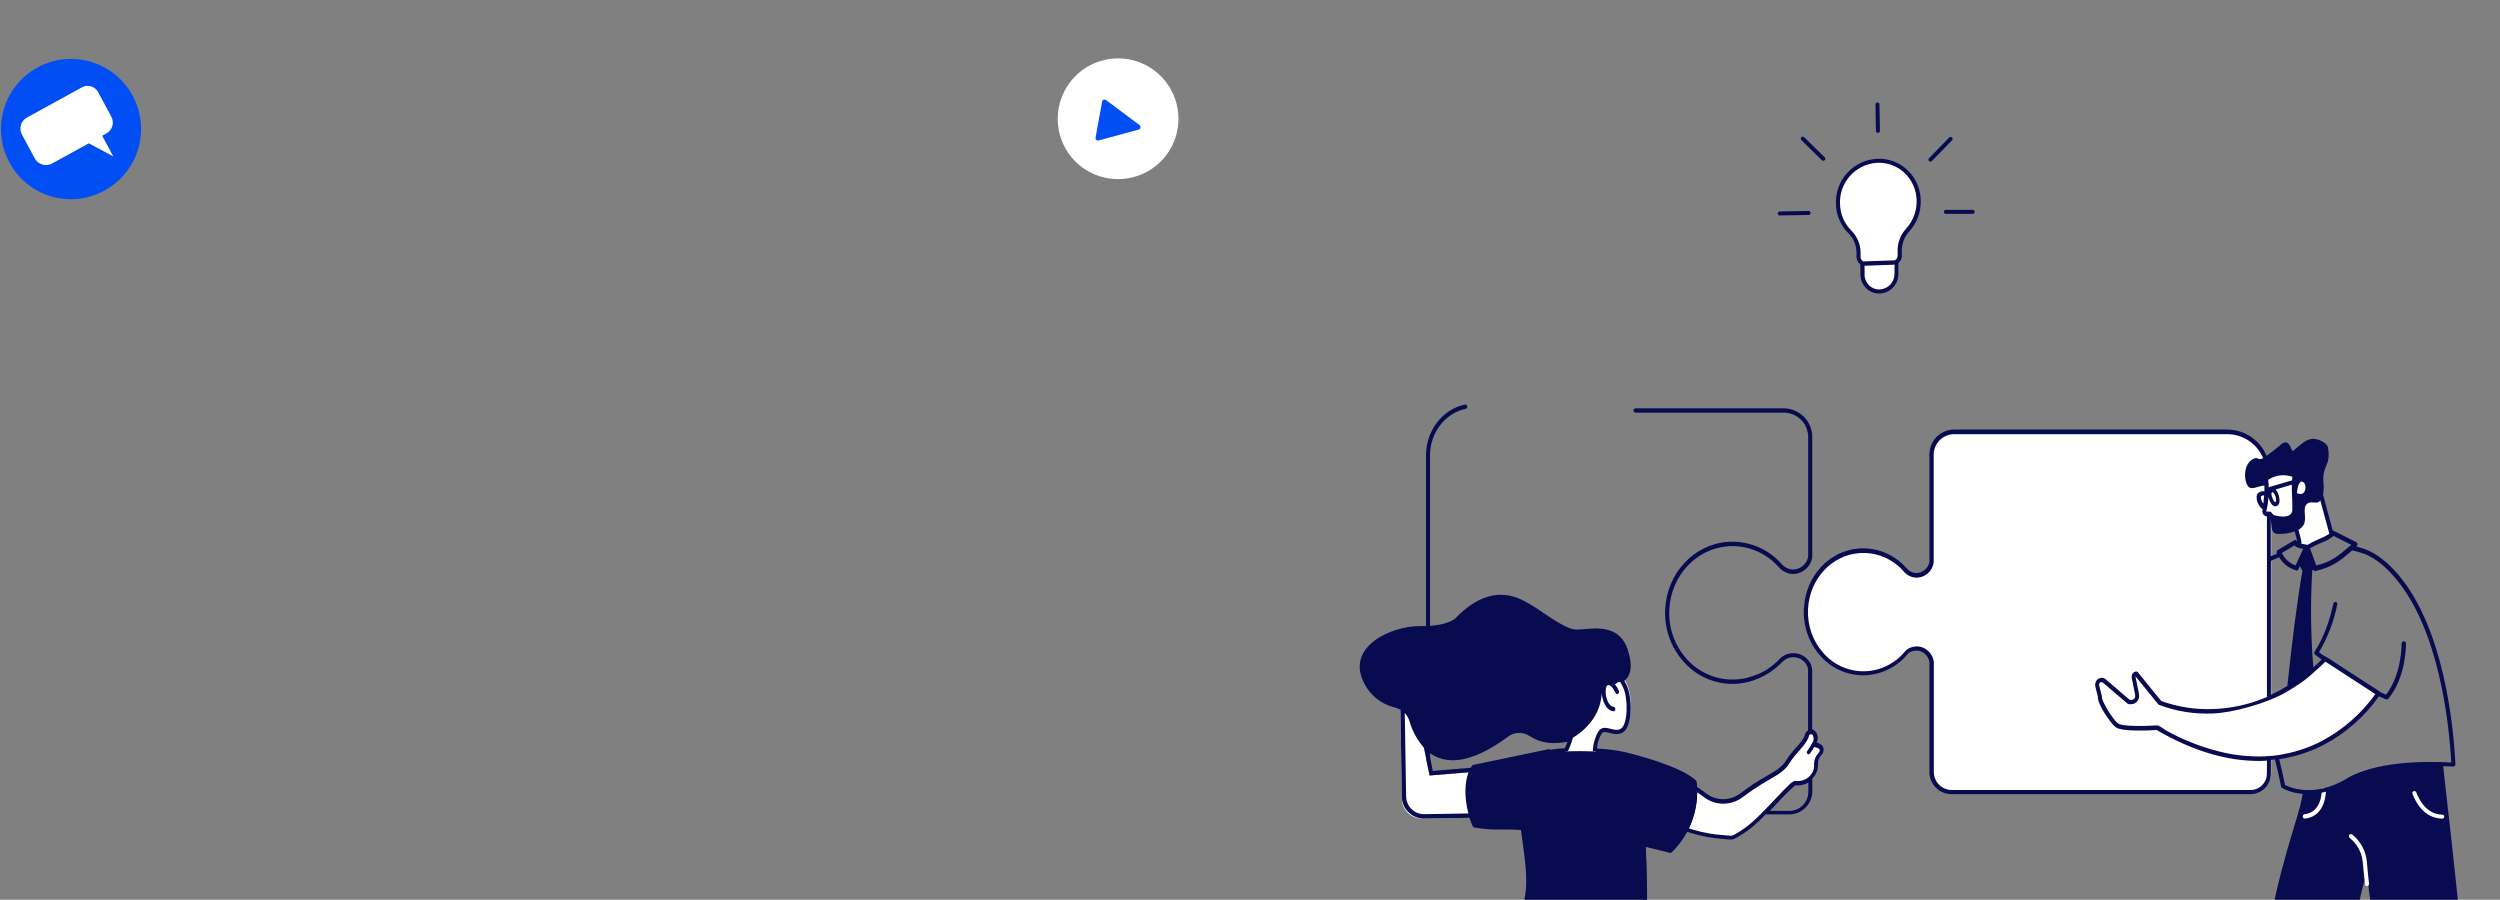 <svg width="728" height="262" viewBox="0 0 728 262" fill="none" xmlns="http://www.w3.org/2000/svg">
<rect x="0" y="0" width="728" height="262" fill="#808080" stroke="none"/>
<g clip-path="url(#clip0_662_1777)">
<path d="M322.266 51.843C325.681 52.501 329.214 52.131 332.419 50.78C335.624 49.43 338.356 47.159 340.27 44.255C342.184 41.351 343.194 37.945 343.172 34.467C343.149 30.989 342.096 27.596 340.145 24.718C338.194 21.838 335.433 19.603 332.211 18.294C328.989 16.984 325.451 16.66 322.045 17.362C318.639 18.063 315.517 19.759 313.075 22.236C310.633 24.712 308.98 27.857 308.326 31.272C307.882 33.539 307.892 35.871 308.353 38.134C308.815 40.397 309.719 42.547 311.015 44.459C312.311 46.371 313.972 48.007 315.903 49.275C317.834 50.542 319.996 51.415 322.266 51.843Z" fill="white"/>
<path d="M319.04 40.003L320.94 29.573C320.962 29.447 321.017 29.33 321.1 29.233C321.187 29.141 321.293 29.069 321.41 29.023C321.532 28.992 321.659 28.992 321.78 29.023C321.904 29.043 322.021 29.095 322.12 29.173L331.85 36.443C331.957 36.522 332.04 36.63 332.09 36.753C332.13 36.883 332.13 37.022 332.09 37.153C332.071 37.287 332.012 37.413 331.92 37.513C331.827 37.613 331.71 37.689 331.58 37.733L319.95 40.893C319.825 40.923 319.695 40.923 319.57 40.893C319.445 40.863 319.329 40.805 319.23 40.723C319.14 40.633 319.071 40.523 319.03 40.403C318.987 40.272 318.99 40.131 319.04 40.003Z" fill="#024EF5"/>
<path d="M30.4 55.51C33.951 53.587 36.852 50.654 38.735 47.083C40.619 43.511 41.401 39.46 40.981 35.444C40.562 31.427 38.961 27.626 36.381 24.52C33.8 21.414 30.356 19.143 26.485 17.995C22.613 16.847 18.488 16.873 14.632 18.07C10.775 19.267 7.36 21.581 4.819 24.719C2.278 27.858 0.725 31.68 0.357 35.701C-0.012 39.722 0.821 43.762 2.75 47.31C4.017 49.674 5.74 51.763 7.819 53.457C9.899 55.151 12.293 56.416 14.864 57.178C17.436 57.941 20.133 58.186 22.799 57.9C25.466 57.613 28.049 56.801 30.4 55.51Z" fill="#024EF5"/>
<path d="M7.92 34.19L23.84 25.44C24.248 25.213 24.698 25.072 25.163 25.023C25.627 24.975 26.096 25.021 26.543 25.158C26.989 25.295 27.403 25.521 27.76 25.822C28.117 26.123 28.409 26.493 28.62 26.91L32.38 33.91C32.616 34.321 32.768 34.774 32.828 35.244C32.889 35.714 32.856 36.191 32.731 36.648C32.607 37.105 32.393 37.533 32.103 37.908C31.813 38.282 31.452 38.596 31.04 38.83L29.76 39.53L32.97 45.53L25.86 41.73L15.12 47.63C14.258 48.092 13.247 48.193 12.31 47.912C11.373 47.631 10.586 46.99 10.12 46.13L6.36 39.13C6.138 38.703 6.002 38.237 5.96 37.758C5.918 37.278 5.971 36.795 6.116 36.337C6.261 35.878 6.494 35.452 6.804 35.084C7.114 34.715 7.493 34.411 7.92 34.19Z" fill="white"/>
<path d="M716.53 270.48C715.99 263.18 712.27 230.33 711.34 222.15C696.55 221.86 688.68 224.35 684.18 226.88C682.52 227.82 677.26 230.94 670.72 230.25C670.4 232 670.08 233.59 669.77 234.84C668.24 240.94 660.29 263.09 659.68 281.71C659.675 281.806 659.675 281.903 659.68 282H683.37C685.12 271.86 687.37 260.33 688.12 258C689.26 254.47 689.26 254.45 689.26 254.45C689.62 257.81 690.06 261.34 690.56 264.45C691.2 268.45 692.13 274.84 693.19 282.07H717.14C716.96 277.05 716.73 272.95 716.53 270.48Z" fill="#080B50"/>
<path d="M445.81 223.43L416.27 225.84L413.44 212.01L407.75 203.59L408.22 232.45C408.211 233.22 408.353 233.983 408.639 234.698C408.925 235.413 409.349 236.064 409.887 236.614C410.424 237.165 411.065 237.604 411.773 237.907C412.48 238.21 413.24 238.371 414.01 238.38L446.38 237.87L445.81 223.43Z" fill="white"/>
<path d="M485.84 239.31C490.116 241.354 494.69 242.704 499.39 243.31C501.28 243.52 502.93 243.64 503.76 243.7C504.176 243.729 504.593 243.65 504.97 243.47C507.41 242.199 509.653 240.583 511.63 238.67C515.18 235.5 521.63 228.05 522.54 228.01C523.388 228.127 524.251 228.047 525.062 227.776C525.874 227.506 526.612 227.052 527.22 226.45C527.701 225.991 528.08 225.436 528.331 224.821C528.583 224.206 528.702 223.545 528.68 222.88C528.637 222.339 528.704 221.794 528.876 221.279C529.048 220.764 529.321 220.288 529.68 219.88C529.886 219.7 530.047 219.474 530.15 219.221C530.252 218.967 530.293 218.693 530.27 218.42C530.09 217.25 527.97 217.04 527.97 217.04C529.76 213.55 526.45 212.4 525.97 214.26C525.42 216.58 522.09 219.12 520.42 221.89C518.64 224.89 515.3 225.89 510.31 229.17C509.31 229.86 508.07 230.72 506.89 231.57C505.387 232.683 503.566 233.284 501.695 233.284C499.824 233.284 498.003 232.683 496.5 231.57C494.86 230.38 493.24 229.24 492.34 228.72L485.84 239.31Z" fill="white"/>
<path d="M526.65 219.65C526.582 219.648 526.514 219.632 526.452 219.603C526.39 219.574 526.335 219.532 526.29 219.48C526.193 219.363 526.14 219.216 526.14 219.065C526.14 218.913 526.193 218.767 526.29 218.65C526.842 217.953 527.312 217.195 527.69 216.39C527.716 216.325 527.756 216.266 527.807 216.218C527.858 216.17 527.919 216.133 527.985 216.11C528.052 216.087 528.122 216.079 528.192 216.086C528.262 216.093 528.329 216.115 528.39 216.15C528.514 216.237 528.603 216.365 528.642 216.511C528.68 216.658 528.665 216.813 528.6 216.95C528.161 217.842 527.632 218.686 527.02 219.47C526.975 219.525 526.919 219.57 526.855 219.601C526.791 219.632 526.721 219.649 526.65 219.65Z" fill="#080B50"/>
<path d="M466.27 202.05C466.56 200.05 466.71 198.42 468.72 198.83C470.25 199.15 471.61 196.63 472.84 197.64C473.21 198.147 473.522 198.693 473.77 199.27C475.42 202.55 475.41 210.7 473.02 212.33C470.63 213.96 467.77 210.85 466.36 213.02C464.95 215.19 464.81 218.15 464.63 221.57C463.244 222.097 461.773 222.368 460.29 222.37C457.45 222.37 455.78 219.81 455.61 219.55C456.17 218.53 456.655 217.471 457.06 216.38C457.33 215.67 457.82 214.02 457.82 214.02C460.048 212.769 461.989 211.066 463.52 209.02C464.94 207.103 465.858 204.862 466.19 202.5L466.27 202.05Z" fill="white"/>
<path d="M689.27 258.05C689.12 258.046 688.977 257.986 688.868 257.883C688.759 257.779 688.692 257.64 688.68 257.49C688.49 255.72 688.22 253.17 688.03 251.07C687.914 249.696 687.517 248.36 686.864 247.145C686.21 245.93 685.314 244.863 684.23 244.01C684.1 243.907 684.015 243.758 683.992 243.594C683.97 243.43 684.012 243.264 684.11 243.13C684.155 243.065 684.212 243.01 684.279 242.968C684.346 242.927 684.421 242.899 684.499 242.888C684.577 242.877 684.656 242.882 684.732 242.903C684.808 242.924 684.879 242.96 684.94 243.01C686.16 243.969 687.17 245.168 687.907 246.534C688.643 247.9 689.09 249.403 689.22 250.95C689.4 253.04 689.67 255.58 689.86 257.34C689.878 257.501 689.834 257.662 689.738 257.792C689.641 257.922 689.499 258.011 689.34 258.04L689.27 258.05Z" fill="white"/>
<path d="M711.1 238.38C705.73 238.26 703.3 233.27 702.5 231.13C702.475 231.058 702.464 230.981 702.469 230.905C702.473 230.829 702.493 230.754 702.526 230.685C702.56 230.616 702.606 230.555 702.664 230.504C702.721 230.453 702.788 230.415 702.86 230.39C703.006 230.337 703.167 230.343 703.309 230.407C703.45 230.47 703.562 230.586 703.62 230.73C704.34 232.65 706.5 237.12 711.12 237.23C711.202 237.219 711.285 237.226 711.364 237.25C711.443 237.274 711.516 237.314 711.578 237.369C711.64 237.423 711.69 237.49 711.724 237.566C711.758 237.641 711.776 237.722 711.776 237.805C711.776 237.888 711.758 237.969 711.724 238.044C711.69 238.12 711.64 238.187 711.578 238.241C711.516 238.296 711.443 238.336 711.364 238.36C711.285 238.384 711.202 238.391 711.12 238.38H711.1Z" fill="white"/>
<path d="M671.16 238.38C671.007 238.376 670.862 238.315 670.751 238.21C670.64 238.105 670.572 237.962 670.56 237.81C670.54 237.646 670.584 237.481 670.682 237.348C670.781 237.216 670.927 237.127 671.09 237.1C676.19 236.5 676.09 230.39 676.09 230.1C676.084 229.935 676.142 229.775 676.252 229.652C676.362 229.529 676.515 229.453 676.68 229.44C676.845 229.44 677.004 229.505 677.122 229.621C677.24 229.737 677.307 229.895 677.31 230.06C677.31 230.14 677.49 237.61 671.31 238.36L671.16 238.38Z" fill="white"/>
<path d="M671.39 159.42C673.91 157.87 677.55 156.96 678.69 155.78L675.32 143.78L668.53 138.05L667.96 138.85L668.01 138.27C666.711 137.697 665.281 137.487 663.872 137.663C662.463 137.839 661.128 138.394 660.01 139.27C660.323 142.383 660.192 145.524 659.62 148.6C659.59 148.769 659.611 148.943 659.68 149.1C659.75 149.256 659.865 149.389 660.01 149.48C660.132 149.548 660.271 149.579 660.41 149.57H661.12L661.88 150.57C661.88 150.57 665.12 151.69 666.88 150.57L668.53 153.05L669.01 157.26C669.156 157.79 669.156 158.35 669.01 158.88C669.788 159.12 670.584 159.301 671.39 159.42Z" fill="white"/>
<path d="M629.14 204.55C629.14 204.55 653.86 215.19 677 192L692.38 201.86C692.38 201.86 670.92 236.3 628.28 211.65C628.28 211.65 618.49 212.32 616.67 210.99C614.85 209.66 611.23 203.68 611.76 202.78L610.99 199.78C610.904 199.447 610.932 199.095 611.07 198.78C611.14 198.589 611.255 198.418 611.406 198.281C611.557 198.145 611.739 198.048 611.936 197.997C612.133 197.947 612.339 197.946 612.537 197.993C612.734 198.041 612.917 198.136 613.07 198.27L620.23 204.27H620.94C621.2 204.258 621.455 204.189 621.685 204.067C621.916 203.945 622.116 203.774 622.273 203.566C622.43 203.358 622.539 203.117 622.592 202.862C622.645 202.607 622.641 202.344 622.58 202.09L621.58 197.23C621.555 197.113 621.556 196.991 621.583 196.874C621.61 196.757 621.662 196.648 621.735 196.552C621.808 196.457 621.901 196.379 622.007 196.324C622.113 196.268 622.23 196.236 622.35 196.23L629.14 204.55Z" fill="white"/>
<path d="M629.14 204.55C629.14 204.55 653.86 215.19 677 192L692.38 201.86C692.38 201.86 670.92 236.3 628.28 211.65C628.28 211.65 618.49 212.32 616.67 210.99C614.85 209.66 611.23 203.68 611.76 202.78L610.99 199.78C610.904 199.447 610.932 199.095 611.07 198.78C611.14 198.589 611.255 198.418 611.406 198.281C611.557 198.145 611.739 198.048 611.936 197.997C612.133 197.947 612.339 197.946 612.537 197.993C612.734 198.041 612.917 198.136 613.07 198.27L620.23 204.27H620.94C621.2 204.258 621.455 204.189 621.685 204.067C621.916 203.945 622.116 203.774 622.273 203.566C622.43 203.358 622.539 203.117 622.592 202.862C622.645 202.607 622.641 202.344 622.58 202.09L621.58 197.23C621.555 197.113 621.556 196.991 621.583 196.874C621.61 196.757 621.662 196.648 621.735 196.552C621.808 196.457 621.901 196.379 622.007 196.324C622.113 196.268 622.23 196.236 622.35 196.23L629.14 204.55Z" fill="white"/>
<path d="M628.28 211.65C628.28 211.65 618.49 212.32 616.67 210.99C614.85 209.66 611.23 203.68 611.76 202.78L610.99 199.78C610.904 199.447 610.932 199.095 611.07 198.78C611.14 198.589 611.255 198.418 611.406 198.281C611.557 198.145 611.739 198.048 611.936 197.997C612.133 197.947 612.339 197.946 612.537 197.993C612.734 198.041 612.918 198.136 613.07 198.27L620.23 204.27H620.94C621.2 204.258 621.455 204.189 621.685 204.067C621.916 203.945 622.116 203.774 622.273 203.566C622.43 203.358 622.539 203.117 622.592 202.862C622.645 202.607 622.641 202.344 622.58 202.09L621.58 197.23C621.555 197.113 621.556 196.991 621.583 196.874C621.61 196.757 621.662 196.648 621.735 196.552C621.808 196.457 621.901 196.379 622.007 196.324C622.113 196.268 622.23 196.236 622.35 196.23L629.19 204.54C639.699 208.267 651.25 207.732 661.37 203.05V138.67C661.37 131.67 655.97 125.97 649.31 125.97H568.74C567.87 125.992 567.012 126.185 566.217 126.539C565.421 126.893 564.704 127.401 564.105 128.032C563.505 128.664 563.037 129.407 562.725 130.22C562.414 131.033 562.266 131.9 562.29 132.77V163.69C562.18 164.543 561.825 165.345 561.266 165.999C560.708 166.653 559.972 167.131 559.147 167.374C558.323 167.616 557.445 167.614 556.621 167.366C555.798 167.119 555.064 166.637 554.51 165.98C552.846 164.08 550.766 162.59 548.431 161.627C546.096 160.665 543.57 160.255 541.05 160.43C532.55 161.03 525.79 168.31 525.37 177.27C524.9 187.49 532.62 195.93 542.22 195.93C544.602 195.921 546.954 195.394 549.113 194.386C551.271 193.377 553.185 191.912 554.72 190.09C554.997 189.757 555.337 189.481 555.72 189.28C556.358 188.942 557.068 188.763 557.79 188.757C558.511 188.752 559.224 188.92 559.867 189.247C560.511 189.575 561.066 190.052 561.485 190.639C561.905 191.226 562.178 191.906 562.28 192.62V224.37C562.256 225.137 562.384 225.901 562.656 226.618C562.929 227.335 563.34 227.992 563.867 228.549C564.394 229.107 565.026 229.555 565.727 229.867C566.428 230.18 567.183 230.351 567.95 230.37H656.14C657.56 230.333 658.907 229.735 659.886 228.705C660.865 227.676 661.395 226.3 661.36 224.88V220.39C652.27 221.18 641.26 219.16 628.28 211.65Z" fill="white"/>
<path d="M558.75 58.4C558.748 56.82 558.425 55.257 557.799 53.806C557.173 52.355 556.258 51.047 555.11 49.961C553.961 48.876 552.604 48.036 551.12 47.492C549.637 46.949 548.058 46.713 546.48 46.8C543.336 47.029 540.404 48.471 538.304 50.823C536.205 53.174 535.102 56.25 535.23 59.4C535.293 62.441 536.529 65.339 538.68 67.49C540.279 69.081 541.191 71.235 541.22 73.49V74.84C541.227 75.253 541.362 75.653 541.605 75.986C541.849 76.319 542.189 76.568 542.58 76.7H542.3L542.36 79.97C542.361 80.621 542.492 81.265 542.745 81.864C542.999 82.463 543.369 83.006 543.834 83.461C544.3 83.915 544.852 84.272 545.457 84.511C546.063 84.749 546.71 84.865 547.36 84.85C548.689 84.78 549.939 84.197 550.845 83.223C551.752 82.249 552.245 80.961 552.22 79.63L552.16 76.36H551.85C552.246 76.2 552.583 75.922 552.817 75.565C553.051 75.207 553.171 74.787 553.16 74.36V73.02C553.11 70.763 553.934 68.574 555.46 66.91C557.61 64.602 558.788 61.554 558.75 58.4Z" fill="white"/>
<path d="M559.32 58.4C559.304 56.706 558.941 55.033 558.253 53.486C557.565 51.938 556.567 50.547 555.32 49.4C554.129 48.297 552.726 47.448 551.195 46.906C549.665 46.364 548.04 46.141 546.42 46.25C543.121 46.471 540.04 47.976 537.836 50.441C535.632 52.907 534.482 56.136 534.63 59.44C534.705 62.626 536.001 65.662 538.25 67.92C539.746 69.402 540.598 71.414 540.62 73.52V74.87C540.628 75.216 540.704 75.557 540.845 75.873C540.985 76.189 541.188 76.473 541.44 76.71C541.524 76.797 541.618 76.874 541.72 76.94L541.77 80C541.773 80.749 541.928 81.49 542.225 82.177C542.523 82.865 542.956 83.485 543.5 84C544.451 84.917 545.71 85.445 547.03 85.48H547.39C548.871 85.41 550.266 84.765 551.279 83.681C552.291 82.598 552.84 81.162 552.81 79.68V76.57C553.125 76.321 553.378 76.003 553.552 75.641C553.725 75.278 553.813 74.881 553.81 74.48V73.13C553.768 71.028 554.53 68.989 555.94 67.43C558.198 64.974 559.41 61.735 559.32 58.4ZM551.68 79.66C551.708 80.84 551.274 81.984 550.471 82.849C549.667 83.713 548.559 84.23 547.38 84.29C546.819 84.311 546.26 84.22 545.734 84.023C545.209 83.825 544.728 83.525 544.32 83.14C543.895 82.733 543.555 82.244 543.321 81.703C543.088 81.162 542.965 80.579 542.96 79.99V77.37H543.15H543.32L551.32 77.09C551.445 77.082 551.568 77.066 551.69 77.04L551.68 79.66ZM552.59 73.09V74.44C552.591 74.722 552.514 75 552.367 75.241C552.221 75.483 552.011 75.68 551.76 75.81L542.64 76.12C542.49 76.062 542.354 75.974 542.24 75.86C542.102 75.732 541.992 75.578 541.916 75.406C541.84 75.234 541.801 75.048 541.8 74.86V73.51C541.788 72.316 541.54 71.137 541.072 70.038C540.603 68.94 539.923 67.945 539.07 67.11C537.041 65.053 535.874 62.299 535.81 59.41C535.675 56.409 536.718 53.474 538.718 51.232C540.717 48.99 543.513 47.618 546.51 47.41C546.86 47.41 547.2 47.41 547.51 47.41C550.115 47.483 552.604 48.504 554.51 50.28C555.639 51.324 556.542 52.589 557.163 53.995C557.784 55.403 558.11 56.922 558.12 58.46C558.18 61.488 557.061 64.421 555 66.64C553.416 68.396 552.555 70.686 552.59 73.05V73.09Z" fill="#080B50"/>
<path d="M546.84 38.69C546.691 38.685 546.549 38.623 546.443 38.518C546.337 38.412 546.275 38.27 546.27 38.12L546.14 30.43C546.139 30.354 546.152 30.279 546.181 30.209C546.209 30.139 546.25 30.075 546.304 30.021C546.357 29.967 546.42 29.924 546.49 29.894C546.559 29.865 546.634 29.85 546.71 29.85C546.786 29.849 546.862 29.863 546.933 29.89C547.004 29.918 547.068 29.96 547.123 30.013C547.178 30.066 547.222 30.129 547.252 30.199C547.283 30.269 547.299 30.344 547.3 30.42L547.43 38.1C547.433 38.177 547.42 38.253 547.393 38.324C547.365 38.396 547.324 38.461 547.27 38.516C547.217 38.571 547.153 38.615 547.083 38.645C547.012 38.675 546.937 38.69 546.86 38.69H546.84Z" fill="#080B50"/>
<path d="M518.24 62.74C518.091 62.737 517.948 62.676 517.844 62.57C517.739 62.463 517.68 62.32 517.68 62.17C517.68 62.017 517.739 61.87 517.846 61.76C517.952 61.65 518.097 61.585 518.25 61.58L526.65 61.44C526.727 61.437 526.803 61.45 526.874 61.478C526.946 61.505 527.011 61.547 527.066 61.6C527.121 61.653 527.165 61.717 527.195 61.787C527.225 61.858 527.24 61.934 527.24 62.01C527.241 62.086 527.228 62.162 527.2 62.233C527.172 62.304 527.13 62.368 527.077 62.423C527.024 62.478 526.961 62.522 526.891 62.552C526.821 62.583 526.746 62.599 526.67 62.6L518.27 62.74H518.24Z" fill="#080B50"/>
<path d="M566.6 62.26C566.451 62.257 566.308 62.196 566.203 62.09C566.099 61.983 566.04 61.839 566.04 61.69C566.04 61.536 566.101 61.389 566.21 61.28C566.319 61.171 566.466 61.11 566.62 61.11H574.44C574.594 61.11 574.741 61.171 574.85 61.28C574.959 61.389 575.02 61.536 575.02 61.69C575.017 61.843 574.956 61.989 574.847 62.097C574.739 62.206 574.593 62.267 574.44 62.27H566.62L566.6 62.26Z" fill="#080B50"/>
<path d="M530.89 46.81C530.744 46.803 530.605 46.742 530.5 46.64L524.55 40.79C524.441 40.681 524.38 40.534 524.38 40.38C524.38 40.226 524.441 40.079 524.55 39.97C524.66 39.864 524.807 39.804 524.96 39.804C525.113 39.804 525.26 39.864 525.37 39.97L531.37 45.82C531.424 45.873 531.466 45.936 531.495 46.006C531.524 46.075 531.539 46.15 531.539 46.225C531.539 46.3 531.524 46.375 531.495 46.444C531.466 46.514 531.424 46.577 531.37 46.63C531.308 46.694 531.233 46.743 531.15 46.774C531.067 46.805 530.978 46.817 530.89 46.81Z" fill="#080B50"/>
<path d="M562.16 47.05C562.042 47.056 561.925 47.024 561.825 46.96C561.725 46.896 561.648 46.802 561.604 46.692C561.56 46.582 561.552 46.462 561.58 46.346C561.607 46.231 561.67 46.128 561.76 46.05L567.6 40.05C567.706 39.939 567.852 39.874 568.006 39.87C568.16 39.866 568.308 39.924 568.42 40.03C568.531 40.136 568.596 40.282 568.6 40.436C568.604 40.59 568.546 40.739 568.44 40.85L562.59 46.85C562.538 46.914 562.473 46.965 562.398 47C562.324 47.034 562.242 47.052 562.16 47.05Z" fill="#080B50"/>
<path d="M443.82 241.27C444.74 248.4 446.1 255.5 445.04 261.32C444.11 266.42 439.04 273.75 434.53 282H479.18C480.07 264.2 479.18 246 479.18 246L487.02 247.9C489.631 245.317 491.622 242.174 492.843 238.71C494.064 235.246 494.484 231.55 494.07 227.9C490.07 224.26 478.32 221.02 473.88 219.96C467.2 218.35 456.55 218.79 456.55 218.79C454.8 218.818 453.057 219.002 451.34 219.34L451.44 219.06L429.44 223.6C426.82 226.78 426.93 234.43 429.69 240.46C434.2 241.48 439.01 240.77 443.82 241.27Z" fill="#080B50"/>
<path d="M404.53 205.51C405.124 205.724 405.728 205.907 406.34 206.06C406.853 206.197 407.345 206.406 407.8 206.68L408.21 231.81C408.183 233.501 408.82 235.136 409.985 236.363C411.15 237.589 412.749 238.31 414.44 238.37H414.53L427.91 238.16C428.176 238.992 428.493 239.807 428.86 240.6C428.898 240.686 428.954 240.761 429.025 240.822C429.096 240.883 429.18 240.926 429.27 240.95C431.976 241.45 434.729 241.652 437.48 241.55C439.26 241.55 441.09 241.55 442.9 241.71C443.03 242.71 443.17 243.71 443.31 244.71C444.14 250.71 444.93 256.36 444.06 261.14C443.4 264.8 440.57 269.7 437.28 275.37C436.03 277.52 434.77 279.71 433.54 281.97H434.91C436.03 279.97 437.17 277.97 438.28 276.03C441.63 270.26 444.52 265.27 445.22 261.38C446.11 256.38 445.32 250.62 444.47 244.52C444.31 243.36 444.15 242.19 444 241.02C443.984 240.884 443.923 240.758 443.827 240.66C443.731 240.562 443.605 240.499 443.47 240.48C441.475 240.306 439.472 240.236 437.47 240.27C434.893 240.361 432.313 240.19 429.77 239.76C427.31 234.09 427.16 226.99 429.44 223.94L450.5 219.54C450.568 219.605 450.651 219.653 450.741 219.679C450.832 219.706 450.928 219.709 451.02 219.69C452.565 219.382 454.134 219.208 455.71 219.17L455.89 218.81H456.5H456.56C456.84 218.22 457.1 217.6 457.36 216.92C457.62 216.24 457.9 215.28 458.05 214.8C460.215 213.524 462.099 211.823 463.59 209.8C465.044 207.826 465.979 205.519 466.31 203.09L466.42 202.4C466.42 202.21 466.42 202.02 466.5 201.83C466.49 202.007 466.49 202.184 466.5 202.36C466.76 204.55 467.86 206.87 469.76 207.13H469.82C469.969 207.123 470.11 207.058 470.214 206.951C470.318 206.843 470.378 206.7 470.38 206.55C470.406 206.389 470.369 206.223 470.276 206.089C470.182 205.955 470.04 205.862 469.88 205.83C468.59 205.65 467.8 203.83 467.61 202.18C467.45 200.76 467.73 199.74 468.1 199.57C469.23 199.05 470.39 201.71 470.4 201.73C470.422 201.805 470.46 201.874 470.512 201.932C470.564 201.99 470.629 202.035 470.701 202.065C470.773 202.095 470.85 202.108 470.928 202.104C471.006 202.099 471.082 202.078 471.15 202.04C471.291 201.956 471.397 201.823 471.447 201.667C471.497 201.51 471.487 201.34 471.42 201.19C471.13 200.486 470.732 199.831 470.24 199.25L470.46 199.13C471.26 198.58 471.56 198.44 471.83 198.64C472.087 199.039 472.314 199.457 472.51 199.89L472.6 200.07C474.14 203.15 474.09 210.76 472.06 212.15C471.15 212.79 470.11 212.52 469.06 212.24C467.8 211.92 466.37 211.55 465.44 213C464.437 214.773 463.881 216.764 463.82 218.8H464.74V219.2C467.599 219.308 470.443 219.666 473.24 220.27C474.8 220.65 488.45 224.04 492.92 227.97C493.252 231.448 492.83 234.956 491.682 238.256C490.535 241.556 488.689 244.569 486.27 247.09L478.77 245.25C478.681 245.226 478.587 245.226 478.498 245.249C478.409 245.272 478.327 245.317 478.26 245.38C478.188 245.444 478.132 245.522 478.096 245.611C478.06 245.699 478.044 245.795 478.05 245.89C478.05 246.19 478.91 264.26 478.05 281.89H479.27C480.04 266.29 479.45 250.49 479.27 246.62L486.27 248.35C486.362 248.374 486.459 248.373 486.55 248.346C486.642 248.32 486.725 248.269 486.79 248.2C488.571 246.444 490.066 244.419 491.22 242.2C493.868 243.081 496.593 243.707 499.36 244.07C501.28 244.29 502.95 244.41 503.77 244.47H503.97C504.425 244.47 504.873 244.364 505.28 244.16C507.78 242.823 510.079 241.139 512.11 239.16C512.71 238.61 513.4 237.94 514.11 237.16H521.2C522.089 237.13 522.964 236.926 523.774 236.558C524.584 236.19 525.313 235.666 525.921 235.016C526.528 234.366 527.001 233.602 527.314 232.769C527.626 231.936 527.771 231.049 527.74 230.16V226.69C528.291 226.156 528.723 225.513 529.009 224.802C529.295 224.09 529.428 223.326 529.4 222.56C529.365 222.097 529.423 221.631 529.573 221.191C529.722 220.751 529.959 220.346 530.27 220C530.543 219.749 530.754 219.437 530.886 219.09C531.018 218.743 531.067 218.369 531.03 218C530.86 216.92 529.78 216.44 529.03 216.23C529.245 215.753 529.342 215.23 529.31 214.708C529.279 214.185 529.121 213.678 528.85 213.23C528.576 212.829 528.168 212.539 527.7 212.41V206.27C527.7 204.88 527.7 203.49 527.7 202.1C527.7 200.95 527.7 199.79 527.7 198.64V196.05C527.774 195.189 527.658 194.322 527.36 193.51C526.756 192.174 525.654 191.127 524.29 190.59C523.63 190.332 522.928 190.2 522.22 190.2C521.451 190.199 520.69 190.356 519.984 190.662C519.279 190.969 518.644 191.417 518.12 191.98C517.298 192.859 516.39 193.653 515.41 194.35C514.92 194.7 514.41 195.02 513.89 195.35C513.299 195.703 512.68 196.007 512.04 196.26C510.905 196.72 509.743 197.111 508.56 197.43C507.284 197.723 505.979 197.878 504.67 197.89H504.53C502.006 197.89 499.51 197.355 497.207 196.321C494.905 195.287 492.847 193.777 491.17 191.89C489.42 189.943 488.071 187.67 487.201 185.2C486.331 182.731 485.957 180.114 486.1 177.5C486.56 167.67 493.93 159.74 503.24 159.07C505.997 158.885 508.76 159.337 511.314 160.391C513.869 161.445 516.146 163.074 517.97 165.15C518.49 165.754 519.131 166.244 519.85 166.588C520.57 166.932 521.353 167.124 522.15 167.15C523.507 167.123 524.811 166.618 525.832 165.723C526.853 164.828 527.525 163.602 527.73 162.26C527.73 162.26 527.73 162.19 527.73 162.15V127.46C527.784 125.252 526.96 123.113 525.441 121.51C523.921 119.908 521.828 118.973 519.62 118.91H476.27C476.19 118.911 476.111 118.928 476.037 118.96C475.964 118.992 475.897 119.038 475.841 119.096C475.786 119.153 475.742 119.221 475.712 119.296C475.683 119.37 475.668 119.45 475.67 119.53C475.667 119.693 475.729 119.85 475.841 119.968C475.953 120.086 476.107 120.155 476.27 120.16H519.62C521.505 120.213 523.292 121.01 524.589 122.379C525.887 123.747 526.588 125.575 526.54 127.46V162.05C526.369 163.097 525.836 164.051 525.034 164.746C524.231 165.44 523.211 165.831 522.15 165.85C521.514 165.829 520.89 165.676 520.316 165.401C519.743 165.125 519.233 164.733 518.82 164.25C516.88 162.042 514.457 160.31 511.739 159.19C509.022 158.07 506.083 157.591 503.15 157.79C493.23 158.5 485.39 166.94 484.91 177.41C484.754 180.191 485.15 182.976 486.076 185.604C487.001 188.231 488.436 190.65 490.3 192.72C492.955 195.745 496.506 197.843 500.436 198.708C504.366 199.573 508.471 199.16 512.15 197.53C514.391 196.555 516.448 195.202 518.23 193.53C518.762 192.931 519.367 192.4 520.03 191.95C520.799 191.518 521.68 191.324 522.559 191.394C523.439 191.463 524.278 191.793 524.97 192.34C525.792 192.947 526.345 193.851 526.51 194.86V198.46C526.51 199.65 526.51 200.83 526.51 202.02C526.51 203.45 526.51 204.89 526.51 206.32C526.51 207.75 526.51 209.46 526.51 211.04V212.7C526.279 212.818 526.077 212.988 525.921 213.196C525.765 213.404 525.659 213.645 525.61 213.9C525.33 215.1 524.12 216.48 522.84 217.9C521.827 218.993 520.913 220.175 520.11 221.43C518.98 223.33 517.11 224.43 514.54 225.92C513.25 226.67 511.77 227.52 510.13 228.63C509.2 229.27 508.02 230.1 506.67 231.1C505.259 232.149 503.548 232.715 501.79 232.715C500.032 232.715 498.321 232.149 496.91 231.1C495.79 230.28 494.91 229.61 494.11 229.1C494.11 228.1 493.98 227.58 493.98 227.56C493.96 227.422 493.893 227.294 493.79 227.2C489.38 223.09 476.06 219.71 473.44 219.07C470.676 218.466 467.866 218.101 465.04 217.98C465.146 216.469 465.594 215.002 466.35 213.69C466.79 213.01 467.35 213.08 468.73 213.43C469.91 213.73 471.37 214.1 472.73 213.18C475.45 211.3 475.35 202.86 473.66 199.48L473.57 199.31C473.34 198.84 473 198.22 473 198.22L473.19 198.09C474.37 197.09 475.85 194.75 473.96 189.09C471.09 180.56 462.11 183.59 458.67 183.31C455.23 183.03 448.26 177.43 445.78 176.1C443.3 174.77 435.17 168.68 424.26 179.58C424.26 179.58 422.96 181.75 416.43 182.25V132.56C416.43 126.03 420.79 120.34 426.8 119.04C426.957 119 427.093 118.9 427.178 118.762C427.264 118.625 427.293 118.459 427.26 118.3C427.248 118.222 427.22 118.147 427.179 118.08C427.137 118.013 427.083 117.955 427.018 117.909C426.954 117.863 426.881 117.831 426.804 117.814C426.727 117.797 426.648 117.796 426.57 117.81C420.01 119.22 415.25 125.43 415.25 132.56V182.32C414.65 182.32 414.03 182.32 413.37 182.32C405.37 182.27 391.67 188.21 397.24 198.95C398.749 201.983 401.355 204.328 404.53 205.51ZM521.24 236.13H515.38L517.7 233.69C519.272 231.904 520.969 230.233 522.78 228.69H523.09C524.313 228.794 525.537 228.511 526.59 227.88V229.88C526.59 230.07 526.59 230.27 526.59 230.46C526.623 231.912 526.085 233.319 525.092 234.379C524.099 235.439 522.731 236.068 521.28 236.13H521.24ZM494.19 230.34V230.68L496.28 232.19C497.885 233.386 499.833 234.031 501.835 234.031C503.836 234.031 505.785 233.386 507.39 232.19C508.74 231.19 509.89 230.38 510.81 229.76C512.42 228.66 513.87 227.82 515.15 227.08C517.88 225.49 519.86 224.34 521.15 222.16C521.912 220.972 522.779 219.854 523.74 218.82C525.13 217.24 526.44 215.74 526.8 214.21C526.815 214.114 526.858 214.025 526.924 213.954C526.99 213.883 527.075 213.833 527.17 213.81C527.315 213.788 527.464 213.81 527.598 213.872C527.731 213.935 527.843 214.035 527.92 214.16C528.086 214.551 528.152 214.978 528.11 215.401C528.068 215.824 527.92 216.229 527.68 216.58L527.25 217.43L528.14 217.52C528.85 217.59 529.85 217.94 529.92 218.39C529.922 218.566 529.886 218.741 529.814 218.902C529.741 219.063 529.634 219.205 529.5 219.32C529.068 219.796 528.736 220.354 528.523 220.96C528.31 221.566 528.221 222.209 528.26 222.85C528.279 223.432 528.176 224.011 527.957 224.55C527.738 225.089 527.409 225.576 526.99 225.98C526.493 226.499 525.885 226.898 525.211 227.146C524.536 227.394 523.814 227.484 523.1 227.41C522.957 227.401 522.813 227.401 522.67 227.41C522 227.41 520.81 228.58 516.84 232.8C514.84 234.88 512.84 237.02 511.35 238.39C509.402 240.282 507.201 241.894 504.81 243.18C504.513 243.317 504.187 243.379 503.86 243.36C503.04 243.3 501.4 243.18 499.5 242.97C496.887 242.631 494.312 242.045 491.81 241.22C493.38 237.806 494.205 234.097 494.23 230.34H494.19ZM416.45 219.34C420.82 222.46 427.88 222.86 439.16 214.51C439.874 213.967 440.714 213.611 441.602 213.477C442.489 213.342 443.396 213.433 444.24 213.74C446.17 214.45 448.47 217.39 456.42 216.02C456.42 216.17 456.33 216.31 456.28 216.42C456.09 216.95 455.88 217.42 455.66 217.9C454.238 217.942 452.822 218.083 451.42 218.32C451.351 218.256 451.268 218.209 451.178 218.183C451.088 218.157 450.992 218.153 450.9 218.17L429.02 222.74C428.889 222.764 428.771 222.835 428.69 222.94C428.52 223.144 428.366 223.362 428.23 223.59L417.23 224.49L416.45 220.65V219.34ZM410.45 210.04C411.267 212.907 412.719 215.552 414.7 217.78L415.31 220.78V221.12L416.31 225.81H416.37L427.65 224.88C426.44 227.93 426.42 232.48 427.6 236.88L414.6 237.09C413.213 237.061 411.893 236.484 410.93 235.486C409.967 234.487 409.438 233.147 409.46 231.76L409.07 207.62C409.703 208.319 410.174 209.148 410.45 210.05V210.04Z" fill="#080B50"/>
<path d="M698.36 167.32C695.25 163.68 691.96 161.14 688.82 159.97C687.935 159.645 687.034 159.364 686.12 159.13L686.25 159.03C686.339 158.959 686.409 158.867 686.453 158.762C686.496 158.657 686.513 158.543 686.5 158.43C686.496 158.317 686.461 158.207 686.399 158.112C686.338 158.017 686.252 157.94 686.15 157.89L679.63 154.59C679.528 154.54 679.413 154.522 679.3 154.54L676.47 144.06C676.685 142.818 676.719 141.552 676.57 140.3C676.2 135.43 678.82 135.75 677.92 130.38C677.64 128.73 674.47 127.59 673.28 127.79C671.48 128.09 670.69 128.79 667.82 131.24C667.04 131.91 667.02 126.97 664.03 129.59C662.763 130.716 661.427 131.761 660.03 132.72C659.087 130.491 657.518 128.583 655.512 127.229C653.506 125.874 651.15 125.131 648.73 125.09H568.85C566.933 125.153 565.119 125.973 563.807 127.372C562.495 128.771 561.791 130.633 561.85 132.55V163.55C561.707 164.461 561.248 165.293 560.553 165.9C559.859 166.507 558.972 166.851 558.05 166.87C557.501 166.855 556.96 166.723 556.466 166.484C555.971 166.244 555.533 165.902 555.18 165.48C553.483 163.513 551.352 161.968 548.955 160.967C546.559 159.965 543.962 159.535 541.37 159.71C532.61 160.35 525.71 167.88 525.28 177.24C525.013 182.243 526.719 187.151 530.03 190.91C531.588 192.708 533.514 194.15 535.678 195.14C537.841 196.131 540.191 196.645 542.57 196.65C545.021 196.632 547.439 196.079 549.655 195.031C551.871 193.983 553.832 192.464 555.4 190.58C555.62 190.302 555.896 190.074 556.21 189.91C556.769 189.607 557.394 189.449 558.03 189.449C558.666 189.449 559.291 189.607 559.85 189.91C560.371 190.216 560.819 190.631 561.164 191.126C561.509 191.622 561.743 192.186 561.85 192.78V224.62C561.796 226.323 562.419 227.978 563.583 229.223C564.747 230.467 566.357 231.2 568.06 231.26H655.53C657.108 231.197 658.597 230.516 659.675 229.363C660.753 228.21 661.333 226.678 661.29 225.1V221.27L662.46 221.13C663.08 223.58 663.69 226.2 664.26 229.05C664.277 229.134 664.31 229.213 664.358 229.284C664.406 229.354 664.468 229.414 664.54 229.46C666.255 230.384 668.14 230.952 670.08 231.13C670.773 231.217 671.471 231.26 672.17 231.26C676.285 231.144 680.299 229.962 683.82 227.83L684 227.74C690.47 224.1 700.7 222.58 714.41 223.22C714.494 223.224 714.579 223.21 714.657 223.177C714.735 223.144 714.804 223.094 714.86 223.03C714.972 222.9 715.029 222.731 715.02 222.56C714.46 211.14 711.64 182.92 698.36 167.32ZM679.53 156.05L684.71 158.66C684.28 159.01 683.88 159.37 683.48 159.66C681.12 161.66 678.9 163.66 674.48 164.66L672.68 159.66C673.721 159.07 674.796 158.542 675.9 158.08C677.226 157.636 678.457 156.947 679.53 156.05ZM675.43 146L675.67 145.71L678.31 155.45C677.415 156.012 676.471 156.494 675.49 156.89C674.25 157.405 673.047 158.007 671.89 158.69C671.834 158.646 671.769 158.616 671.7 158.6C671.37 158.53 671.03 158.48 670.7 158.43L670.17 158.35C670.194 157.974 670.164 157.597 670.08 157.23L669.32 154.28C669.93 153.95 670.441 153.464 670.8 152.87C671.91 150.87 670.3 147.99 671.8 146.73C672.94 145.71 674.53 146.93 675.46 145.96L675.43 146ZM668.6 166.14C668.663 166.15 668.727 166.15 668.79 166.14C668.909 166.137 669.024 166.098 669.12 166.029C669.217 165.959 669.29 165.862 669.33 165.75L669.74 164.83C669.937 165.28 670.161 165.717 670.41 166.14H670.49C668.97 174.55 667.49 186.62 666.07 199.76C664.526 200.704 662.93 201.562 661.29 202.33V163.33C661.42 163.27 661.54 163.19 661.68 163.13C662.28 162.86 662.98 162.57 663.68 162.28C664.789 164.133 666.557 165.497 668.63 166.1L668.6 166.14ZM668.47 164.66C666.717 164.013 665.283 162.712 664.47 161.03L668.11 158.86C668.798 159.436 669.663 159.757 670.56 159.77H670.71L668.47 164.66ZM670.54 140.34C671.98 140.83 671.61 144.95 668.85 143.59C668.88 143.55 669.11 139.81 670.53 140.3L670.54 140.34ZM668.23 154.78L668.95 157.56C668.96 157.68 668.96 157.8 668.95 157.92C668.953 157.807 668.928 157.695 668.878 157.594C668.827 157.493 668.752 157.406 668.66 157.34C668.568 157.283 668.463 157.253 668.355 157.253C668.247 157.253 668.142 157.283 668.05 157.34L663.26 160.19C663.116 160.286 663.011 160.431 662.965 160.598C662.919 160.766 662.935 160.944 663.01 161.1L663.07 161.23C662.42 161.49 661.8 161.74 661.26 161.99V151.05C661.34 152.12 661.47 153.19 661.61 154.05C661.656 154.422 661.832 154.766 662.106 155.022C662.38 155.278 662.736 155.429 663.11 155.45C664.857 155.559 666.608 155.318 668.26 154.74L668.23 154.78ZM667.52 138.88L667.45 139.88L660.9 141.81C660.808 141.838 660.723 141.886 660.65 141.95C660.646 141.204 660.596 140.46 660.5 139.72C661.522 139.036 662.69 138.601 663.911 138.448C665.131 138.295 666.371 138.429 667.53 138.84L667.52 138.88ZM661.93 143.36C662.262 143.727 662.51 144.163 662.655 144.637C662.8 145.11 662.839 145.61 662.77 146.1C662.58 146.22 662.48 146.19 662.41 146.16C662.34 146.13 661.94 145.82 661.58 144.59C661.42 144.06 661.39 143.68 661.49 143.54C661.524 143.481 661.572 143.431 661.629 143.394C661.687 143.358 661.752 143.336 661.82 143.33C661.841 143.316 661.864 143.308 661.889 143.306C661.913 143.304 661.938 143.309 661.96 143.32L661.93 143.36ZM660.68 142.83V142.89V142.8V142.83ZM660.56 144.69C660.56 144.82 660.63 144.94 660.66 145.02C661.03 146.3 661.49 147.02 662.07 147.32C662.212 147.393 662.37 147.431 662.53 147.43C662.804 147.42 663.068 147.33 663.29 147.17C663.596 146.88 663.775 146.481 663.79 146.06C663.86 144.785 663.457 143.528 662.66 142.53L667.38 141.14C667.38 141.62 667.38 142.1 667.38 142.58C667.43 143.66 667.49 145.34 667.52 146.69C667.52 147.21 667.52 147.69 667.52 148.1C667.568 148.43 667.533 148.766 667.417 149.079C667.302 149.391 667.111 149.67 666.86 149.89C665.67 150.81 663.16 150.31 662.09 149.99L661.4 149.2C661.339 149.125 661.26 149.065 661.172 149.025C661.083 148.985 660.987 148.966 660.89 148.97H660.15H660.05C660.016 148.953 659.989 148.925 659.972 148.891C659.956 148.856 659.952 148.817 659.96 148.78C660.24 147.73 660.47 146.26 660.59 144.65L660.56 144.69ZM660.11 225.14C660.151 226.397 659.691 227.618 658.833 228.537C657.974 229.455 656.787 229.996 655.53 230.04H568.13C566.757 229.98 565.463 229.382 564.527 228.375C563.591 227.369 563.089 226.034 563.13 224.66V192.76C563.14 192.721 563.14 192.68 563.13 192.64C563.002 191.847 562.698 191.093 562.239 190.433C561.78 189.774 561.179 189.226 560.48 188.83C559.78 188.439 558.992 188.232 558.19 188.23C557.359 188.24 556.541 188.442 555.8 188.82C555.343 189.07 554.942 189.411 554.62 189.82C553.154 191.582 551.32 193.002 549.247 193.98C547.174 194.958 544.912 195.47 542.62 195.48C540.403 195.474 538.212 194.993 536.196 194.071C534.18 193.148 532.384 191.804 530.93 190.13C527.842 186.623 526.252 182.046 526.5 177.38C526.9 168.66 533.35 161.64 541.5 161.06C543.917 160.891 546.339 161.289 548.575 162.221C550.811 163.153 552.799 164.595 554.38 166.43C554.838 166.974 555.404 167.415 556.044 167.725C556.683 168.035 557.38 168.207 558.09 168.23C559.312 168.211 560.487 167.757 561.404 166.948C562.321 166.139 562.919 165.03 563.09 163.82C563.09 163.82 563.09 163.75 563.09 163.71V132.63C563.063 131.842 563.192 131.056 563.469 130.318C563.746 129.58 564.166 128.904 564.705 128.328C565.244 127.752 565.891 127.288 566.609 126.962C567.327 126.637 568.102 126.456 568.89 126.43H648.77C650.975 126.475 653.12 127.161 654.941 128.404C656.763 129.647 658.184 131.393 659.03 133.43C657.32 134.22 657.6 132.86 656.11 133.65C653.01 135.31 653.44 140.36 654.78 141.76C655.73 142.76 657.7 141.49 659.4 141.39C659.4 141.95 659.4 142.51 659.4 143.07C658.835 142.981 658.256 143.099 657.77 143.4C657.587 143.533 657.436 143.703 657.325 143.9C657.215 144.096 657.148 144.315 657.13 144.54C657.064 145.688 657.452 146.816 658.21 147.68C658.392 147.915 658.616 148.115 658.87 148.27C658.87 148.4 658.87 148.53 658.81 148.64C658.752 148.946 658.793 149.263 658.926 149.545C659.059 149.827 659.277 150.06 659.55 150.21C659.728 150.309 659.927 150.364 660.13 150.37V202.96C655.148 205.112 649.805 206.306 644.38 206.48C639.258 206.668 634.149 205.867 629.33 204.12L622.55 195.77C622.496 195.702 622.428 195.647 622.35 195.609C622.272 195.571 622.187 195.551 622.1 195.55C621.89 195.553 621.684 195.605 621.498 195.703C621.313 195.8 621.152 195.94 621.03 196.11C620.901 196.29 620.81 196.495 620.763 196.712C620.717 196.929 620.716 197.153 620.76 197.37L621.76 202.37C621.795 202.543 621.793 202.721 621.755 202.893C621.718 203.065 621.644 203.228 621.54 203.37C621.447 203.507 621.322 203.619 621.176 203.696C621.029 203.773 620.866 203.812 620.7 203.81H620.18L613.18 197.81C612.963 197.62 612.703 197.487 612.422 197.42C612.142 197.354 611.849 197.357 611.57 197.43C611.285 197.504 611.022 197.644 610.801 197.838C610.58 198.033 610.409 198.277 610.3 198.55C610.101 199.014 610.059 199.53 610.18 200.02L610.91 202.91C610.69 204.91 614.54 210.62 616.12 211.79C618 213.16 626.41 212.69 628.01 212.58C639.45 219.25 649.36 221.58 657.64 221.58C658.49 221.58 659.32 221.58 660.15 221.5L660.11 225.14ZM659.32 144.31C659.26 145.15 659.18 145.95 659.08 146.65C658.608 146.092 658.355 145.381 658.37 144.65C658.37 144.51 658.44 144.47 658.47 144.45C658.736 144.296 659.045 144.233 659.35 144.27L659.32 144.31ZM628.39 211.31C628.304 211.262 628.208 211.234 628.11 211.23C624.39 211.49 618.02 211.57 616.8 210.67C615.09 209.41 612.04 204.08 612.06 203.09C612.1 202.95 612.1 202.801 612.06 202.66L611.28 199.66C611.219 199.465 611.219 199.255 611.28 199.06C611.326 198.958 611.394 198.868 611.478 198.795C611.563 198.723 611.663 198.67 611.77 198.64C611.875 198.612 611.984 198.611 612.089 198.638C612.194 198.664 612.291 198.716 612.37 198.79L619.57 204.92C619.674 205.008 619.804 205.057 619.94 205.06H620.66C621.007 205.053 621.348 204.966 621.655 204.804C621.962 204.643 622.228 204.412 622.43 204.13C622.644 203.833 622.794 203.495 622.87 203.136C622.945 202.778 622.946 202.408 622.87 202.05L621.87 197.11C621.859 197.085 621.853 197.058 621.853 197.03C621.853 197.002 621.859 196.975 621.87 196.95L628.48 205.09C628.54 205.167 628.619 205.225 628.71 205.26C633.677 207.14 638.974 207.994 644.28 207.77C650.02 207.62 660.28 204.77 665.85 201.49C671.42 198.21 672.91 196.55 673.68 195.86C674.45 195.17 676 193.86 677.16 192.67L691.7 202.12C687.64 207.811 682.313 212.48 676.14 215.76C674.215 216.77 672.208 217.616 670.14 218.29C668.96 218.68 667.77 219.01 666.56 219.29C665.63 219.5 664.69 219.67 663.75 219.84C662.81 220.01 662.08 220.05 661.21 220.13C660.65 220.13 660.09 220.22 659.53 220.24C658.36 220.3 657.19 220.31 656.02 220.24C653.456 220.151 650.904 219.85 648.39 219.34C642.212 218.019 636.266 215.781 630.75 212.7C630.02 212.14 629.22 211.69 628.42 211.22L628.39 211.31ZM683.44 226.71L683.26 226.8C681.39 227.86 676.4 230.68 670.26 229.97C668.57 229.801 666.924 229.331 665.4 228.58C664.86 225.89 664.29 223.4 663.7 221.07C668.24 220.417 672.636 218.997 676.7 216.87C683.092 213.504 688.593 208.668 692.75 202.76L694.75 203.63C694.833 203.661 694.921 203.678 695.01 203.68C695.106 203.681 695.201 203.66 695.288 203.618C695.375 203.576 695.451 203.515 695.51 203.44C700.73 197.13 700.63 187.74 700.61 187.34C700.605 187.175 700.535 187.018 700.415 186.904C700.295 186.79 700.135 186.727 699.97 186.73C699.804 186.735 699.646 186.805 699.53 186.924C699.415 187.044 699.35 187.204 699.35 187.37C699.35 187.46 699.45 196.31 694.82 202.28L693.12 201.54C693.074 201.462 693.012 201.394 692.94 201.34L688.28 198.34C685.613 196.607 682.947 194.873 680.28 193.14C679.56 192.68 678.88 192.19 678.15 191.74C677.42 191.29 676.7 190.99 676.04 190.5L675.29 189.93C677.829 185.634 679.627 180.942 680.61 176.05C680.651 175.895 680.632 175.73 680.556 175.589C680.48 175.448 680.352 175.341 680.2 175.29C680.124 175.271 680.044 175.268 679.967 175.281C679.889 175.294 679.815 175.324 679.749 175.367C679.684 175.41 679.627 175.466 679.585 175.532C679.542 175.598 679.513 175.672 679.5 175.75C678.55 179.83 677.07 185.11 674.02 189.75C673.932 189.89 673.897 190.056 673.92 190.22C673.945 190.377 674.027 190.519 674.15 190.62L676.07 192.08C675.26 192.88 674.45 193.62 673.63 194.34C672.881 184.978 672.777 175.576 673.32 166.2C673.42 166.07 673.5 165.92 673.59 165.79V165.86C673.625 165.978 673.696 166.081 673.793 166.156C673.89 166.232 674.008 166.275 674.13 166.28C674.18 166.28 674.23 166.28 674.25 166.28C679.25 165.16 681.67 163.09 684.25 160.89C684.48 160.68 684.73 160.48 684.97 160.27C686.155 160.522 687.321 160.856 688.46 161.27C690.52 162.03 693.75 163.88 697.46 168.27C710.24 183.27 713.15 210.36 713.82 222.04C700.24 221.35 690.02 222.93 683.47 226.62L683.44 226.71Z" fill="#080B50"/>
</g>
<defs>
<clipPath id="clip0_662_1777">
<rect width="728" height="262" fill="white"/>
</clipPath>
</defs>
</svg>
